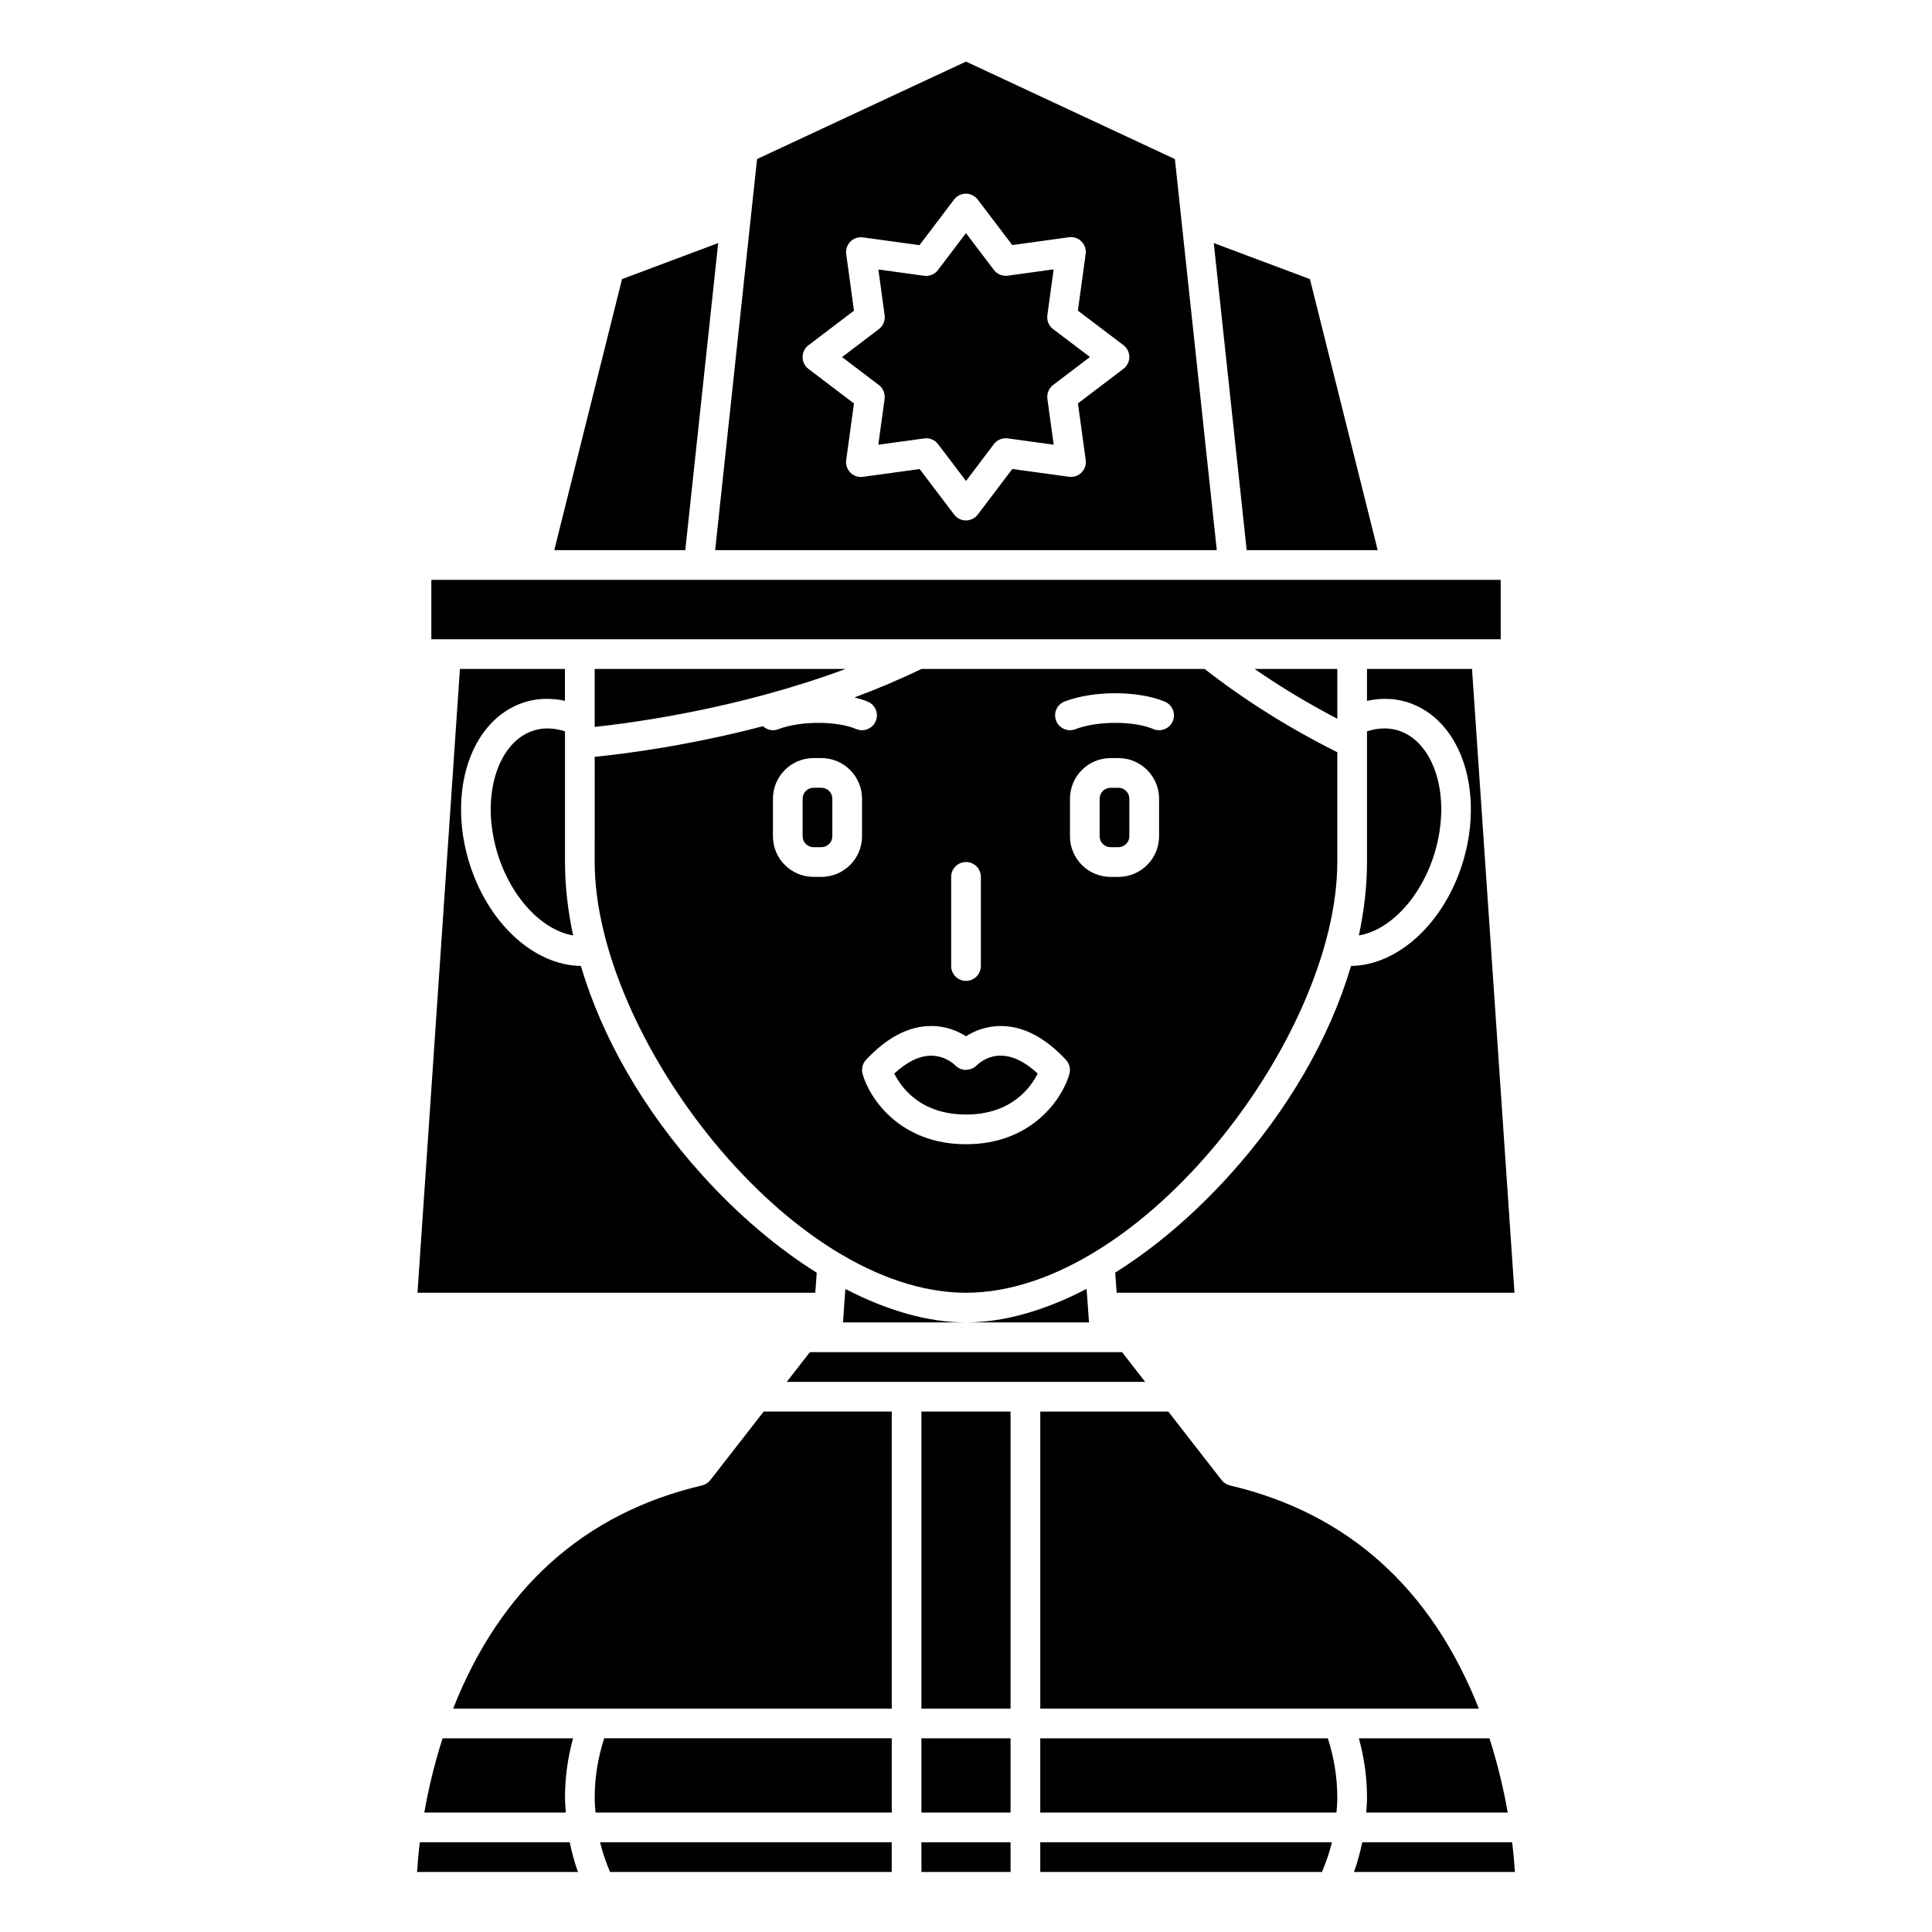 <?xml version="1.0" encoding="UTF-8"?>
<!-- Uploaded to: SVG Repo, www.svgrepo.com, Generator: SVG Repo Mixer Tools -->
<svg fill="#000000" width="800px" height="800px" version="1.1" viewBox="144 144 512 512" xmlns="http://www.w3.org/2000/svg">
 <g>
  <path d="m352.5 510.21h94.988l-6.125-7.871h-82.738z"/>
  <path d="m431.96 485.57c-11.051 5.746-21.98 8.887-31.961 8.887h32.602z"/>
  <path d="m534.1 321.28h-27.832v8.449c3.414-0.723 6.816-0.727 10.055 0.176 5.566 1.562 10.164 5.375 13.305 11.027 4.617 8.312 5.457 19.852 2.246 30.871-4.82 16.562-17.234 28.012-29.836 28.184-5.598 18.938-16.594 38.125-32.027 55.242-9.629 10.676-20.016 19.477-30.465 26.02l0.383 5.344h105.42z"/>
  <path d="m469.95 537.66c-0.879-0.207-1.652-0.707-2.207-1.414l-14.129-18.164h-33.93v78.719h116.22c-12.582-31.914-34.77-51.82-65.957-59.141z"/>
  <path d="m378.43 249.71-1.668 12.148 12.172-1.672c0.18-0.023 0.359-0.035 0.535-0.035 1.223 0 2.387 0.57 3.137 1.559l7.394 9.754 7.391-9.766c0.863-1.133 2.258-1.711 3.676-1.523l12.172 1.672-1.668-12.156c-0.191-1.41 0.391-2.809 1.52-3.672l9.758-7.41-9.766-7.391c-1.137-0.859-1.719-2.262-1.523-3.672l1.668-12.164-12.156 1.68c-1.398 0.184-2.812-0.391-3.672-1.52l-7.41-9.762-7.414 9.781c-0.863 1.133-2.273 1.711-3.672 1.523l-12.121-1.668 1.656 12.133c0.191 1.406-0.391 2.805-1.52 3.668l-9.766 7.414 9.766 7.414c1.121 0.852 1.703 2.254 1.512 3.664z"/>
  <path d="m466.46 289.79-11.105-103.64-55.359-25.832-55.367 25.832-11.105 103.64zm-108.21-54.297 12.059-9.16-2.051-14.996c-0.164-1.219 0.242-2.449 1.117-3.316 0.871-0.871 2.098-1.285 3.316-1.113l14.98 2.062 9.16-12.082c0.746-0.984 1.906-1.562 3.141-1.562 1.227 0 2.391 0.574 3.133 1.559l9.16 12.059 15.016-2.074c1.207-0.176 2.449 0.242 3.316 1.113 0.875 0.871 1.285 2.098 1.117 3.316l-2.062 15.027 12.066 9.137c0.988 0.75 1.566 1.91 1.566 3.141 0 1.227-0.574 2.394-1.559 3.137l-12.059 9.16 2.062 15.016c0.164 1.219-0.242 2.449-1.117 3.316-0.875 0.871-2.102 1.285-3.316 1.117l-15.027-2.062-9.137 12.07c-0.746 0.984-1.906 1.562-3.137 1.562-1.23 0-2.394-0.574-3.137-1.559l-9.148-12.059-15.027 2.062c-1.234 0.168-2.453-0.242-3.316-1.117-0.871-0.871-1.281-2.098-1.117-3.316l2.059-15.008-12.059-9.16c-0.98-0.746-1.555-1.906-1.555-3.137 0-1.227 0.574-2.387 1.555-3.133z"/>
  <path d="m522.75 344.76c-1.465-2.633-4.133-6.035-8.551-7.273-2.488-0.699-5.191-0.562-7.926 0.324v34.637c0 6.348-0.754 12.871-2.164 19.461 8.398-1.422 16.723-10.309 20.215-22.305 2.633-9.043 2.043-18.328-1.574-24.844z"/>
  <path d="m509.1 289.79-17.957-71.824-25.48-9.551 8.719 81.375z"/>
  <path d="m368.03 485.59-0.629 8.867h32.602c-9.992 0-20.926-3.133-31.973-8.867z"/>
  <path d="m359.6 368.51h2.07c1.605 0 2.906-1.301 2.906-2.898v-9.945c0-1.598-1.301-2.902-2.902-2.902h-2.07c-1.602 0-2.898 1.305-2.898 2.902v9.945c0 1.598 1.297 2.898 2.894 2.898z"/>
  <path d="m543.56 624.35c-1.023-5.836-2.555-12.574-4.844-19.68h-34.602c1.41 5.102 2.16 10.367 2.16 15.742 0 1.324-0.129 2.625-0.219 3.938z"/>
  <path d="m400 439.36c12.09 0 17.191-7.219 19-10.863-3.348-3.106-6.594-4.691-9.676-4.727-3.852-0.121-6.367 2.449-6.473 2.555-0.75 0.77-1.789 1.145-2.887 1.207-1.066-0.012-2.094-0.438-2.824-1.211-0.152-0.156-2.574-2.551-6.367-2.551h-0.098c-3.078 0.035-6.324 1.621-9.676 4.727 1.793 3.629 6.891 10.863 19 10.863z"/>
  <path d="m498.4 321.28h-21.906c6.875 4.781 14.223 9.176 21.906 13.203z"/>
  <path d="m301.6 372.45c0 46.105 51.832 114.14 98.398 114.14s98.398-68.039 98.398-114.14v-29.098c-12.723-6.371-24.535-13.777-35.16-22.07h-75.047c-5.852 2.832-11.816 5.336-17.75 7.543 1.262 0.316 2.473 0.672 3.543 1.125 2.004 0.844 2.945 3.152 2.098 5.156-0.848 2-3.152 2.949-5.156 2.098-5.223-2.203-14.879-2.18-20.672 0.047-0.465 0.176-0.941 0.266-1.414 0.266-0.984 0-1.91-0.41-2.633-1.07-20.203 5.293-37.34 7.402-44.598 8.121l-0.004 27.883zm149.57-6.832c0 5.938-4.836 10.77-10.773 10.77h-2.07c-5.945 0-10.773-4.832-10.773-10.77v-9.945c0-5.941 4.828-10.773 10.77-10.773h2.07c5.941 0 10.777 4.832 10.777 10.773zm-25.031-35.715c7.629-2.934 19.543-2.914 26.559 0.047 2.004 0.844 2.945 3.152 2.098 5.156-0.844 2-3.148 2.949-5.156 2.098-5.223-2.203-14.883-2.18-20.672 0.047-0.465 0.176-0.941 0.266-1.414 0.266-1.578 0-3.07-0.961-3.676-2.527-0.781-2.027 0.23-4.309 2.262-5.086zm-30.074 46.484c0-2.172 1.762-3.938 3.938-3.938 2.172 0 3.938 1.762 3.938 3.938v23.617c0 2.172-1.762 3.938-3.938 3.938-2.172 0-3.938-1.762-3.938-3.938zm-22.562 48.484c5.551-5.957 11.359-8.969 17.27-8.969h0.016c3.996 0.004 7.129 1.395 9.207 2.715 2.082-1.328 5.215-2.711 9.207-2.715h0.016c5.906 0 11.723 3.019 17.27 8.969 0.938 1.004 1.281 2.426 0.91 3.746-1.805 6.438-9.859 18.617-27.395 18.617s-25.594-12.18-27.406-18.613c-0.375-1.324-0.027-2.746 0.906-3.75zm-24.668-69.199c0-5.941 4.828-10.773 10.766-10.773h2.07c5.945 0 10.777 4.832 10.777 10.773v9.945c0 5.938-4.832 10.77-10.773 10.77h-2.07c-5.941 0-10.77-4.832-10.77-10.77z"/>
  <path d="m301.6 321.28v15.355c10.352-1.105 38.328-4.871 66.477-15.355z"/>
  <path d="m285.8 337.49c-4.422 1.238-7.09 4.641-8.551 7.273-3.617 6.516-4.207 15.805-1.574 24.844 3.492 11.984 11.836 20.867 20.211 22.297-1.406-6.59-2.156-13.109-2.156-19.457v-34.633c-2.734-0.887-5.441-1.027-7.93-0.324z"/>
  <path d="m334.33 208.41-25.484 9.551-17.957 71.824h34.723z"/>
  <path d="m388.19 518.08h23.617v78.719h-23.617z"/>
  <path d="m332.25 536.24c-0.555 0.707-1.332 1.207-2.207 1.414-31.188 7.324-53.375 27.227-65.953 59.141l116.23 0.004v-78.719h-33.938z"/>
  <path d="m388.19 632.22h23.617v7.871h-23.617z"/>
  <path d="m419.68 640.09h74.652c1.086-2.578 1.996-5.199 2.641-7.871h-77.293z"/>
  <path d="m544.73 632.22h-39.719c-0.551 2.66-1.262 5.289-2.188 7.871h42.645c-0.125-1.984-0.348-4.676-0.738-7.871z"/>
  <path d="m419.68 604.67v19.68h78.5c0.102-1.309 0.219-2.613 0.219-3.938 0-5.402-0.875-10.68-2.516-15.742z"/>
  <path d="m388.19 604.67h23.617v19.68h-23.617z"/>
  <path d="m360.44 481.28c-10.469-6.551-20.871-15.359-30.508-26.051-15.418-17.109-26.402-36.301-31.992-55.242-12.598-0.172-25.008-11.617-29.832-28.184-3.207-11.016-2.371-22.555 2.246-30.871 3.141-5.656 7.738-9.465 13.305-11.027 3.246-0.91 6.652-0.906 10.055-0.18l0.004-8.449h-27.832l-11.246 165.31h105.42z"/>
  <path d="m440.39 352.77h-2.07c-1.602 0-2.902 1.305-2.902 2.902v9.945c0 1.598 1.301 2.898 2.898 2.898h2.07c1.602 0 2.902-1.301 2.902-2.898v-9.945c0-1.598-1.301-2.902-2.898-2.902z"/>
  <path d="m537.78 313.41h3.918v-15.742h-283.39v15.742z"/>
  <path d="m301.6 620.41c0 1.324 0.117 2.629 0.219 3.938h78.504v-19.68h-76.203c-1.641 5.07-2.519 10.344-2.519 15.742z"/>
  <path d="m255.26 632.22c-0.391 3.195-0.613 5.883-0.738 7.871h42.645c-0.926-2.582-1.637-5.211-2.188-7.871z"/>
  <path d="m261.29 604.67c-2.289 7.106-3.82 13.844-4.844 19.68h37.508c-0.086-1.312-0.219-2.613-0.219-3.938 0-5.371 0.723-10.645 2.133-15.742z"/>
  <path d="m305.66 640.09h74.656v-7.871h-77.293c0.641 2.672 1.555 5.293 2.637 7.871z"/>
 </g>
</svg>